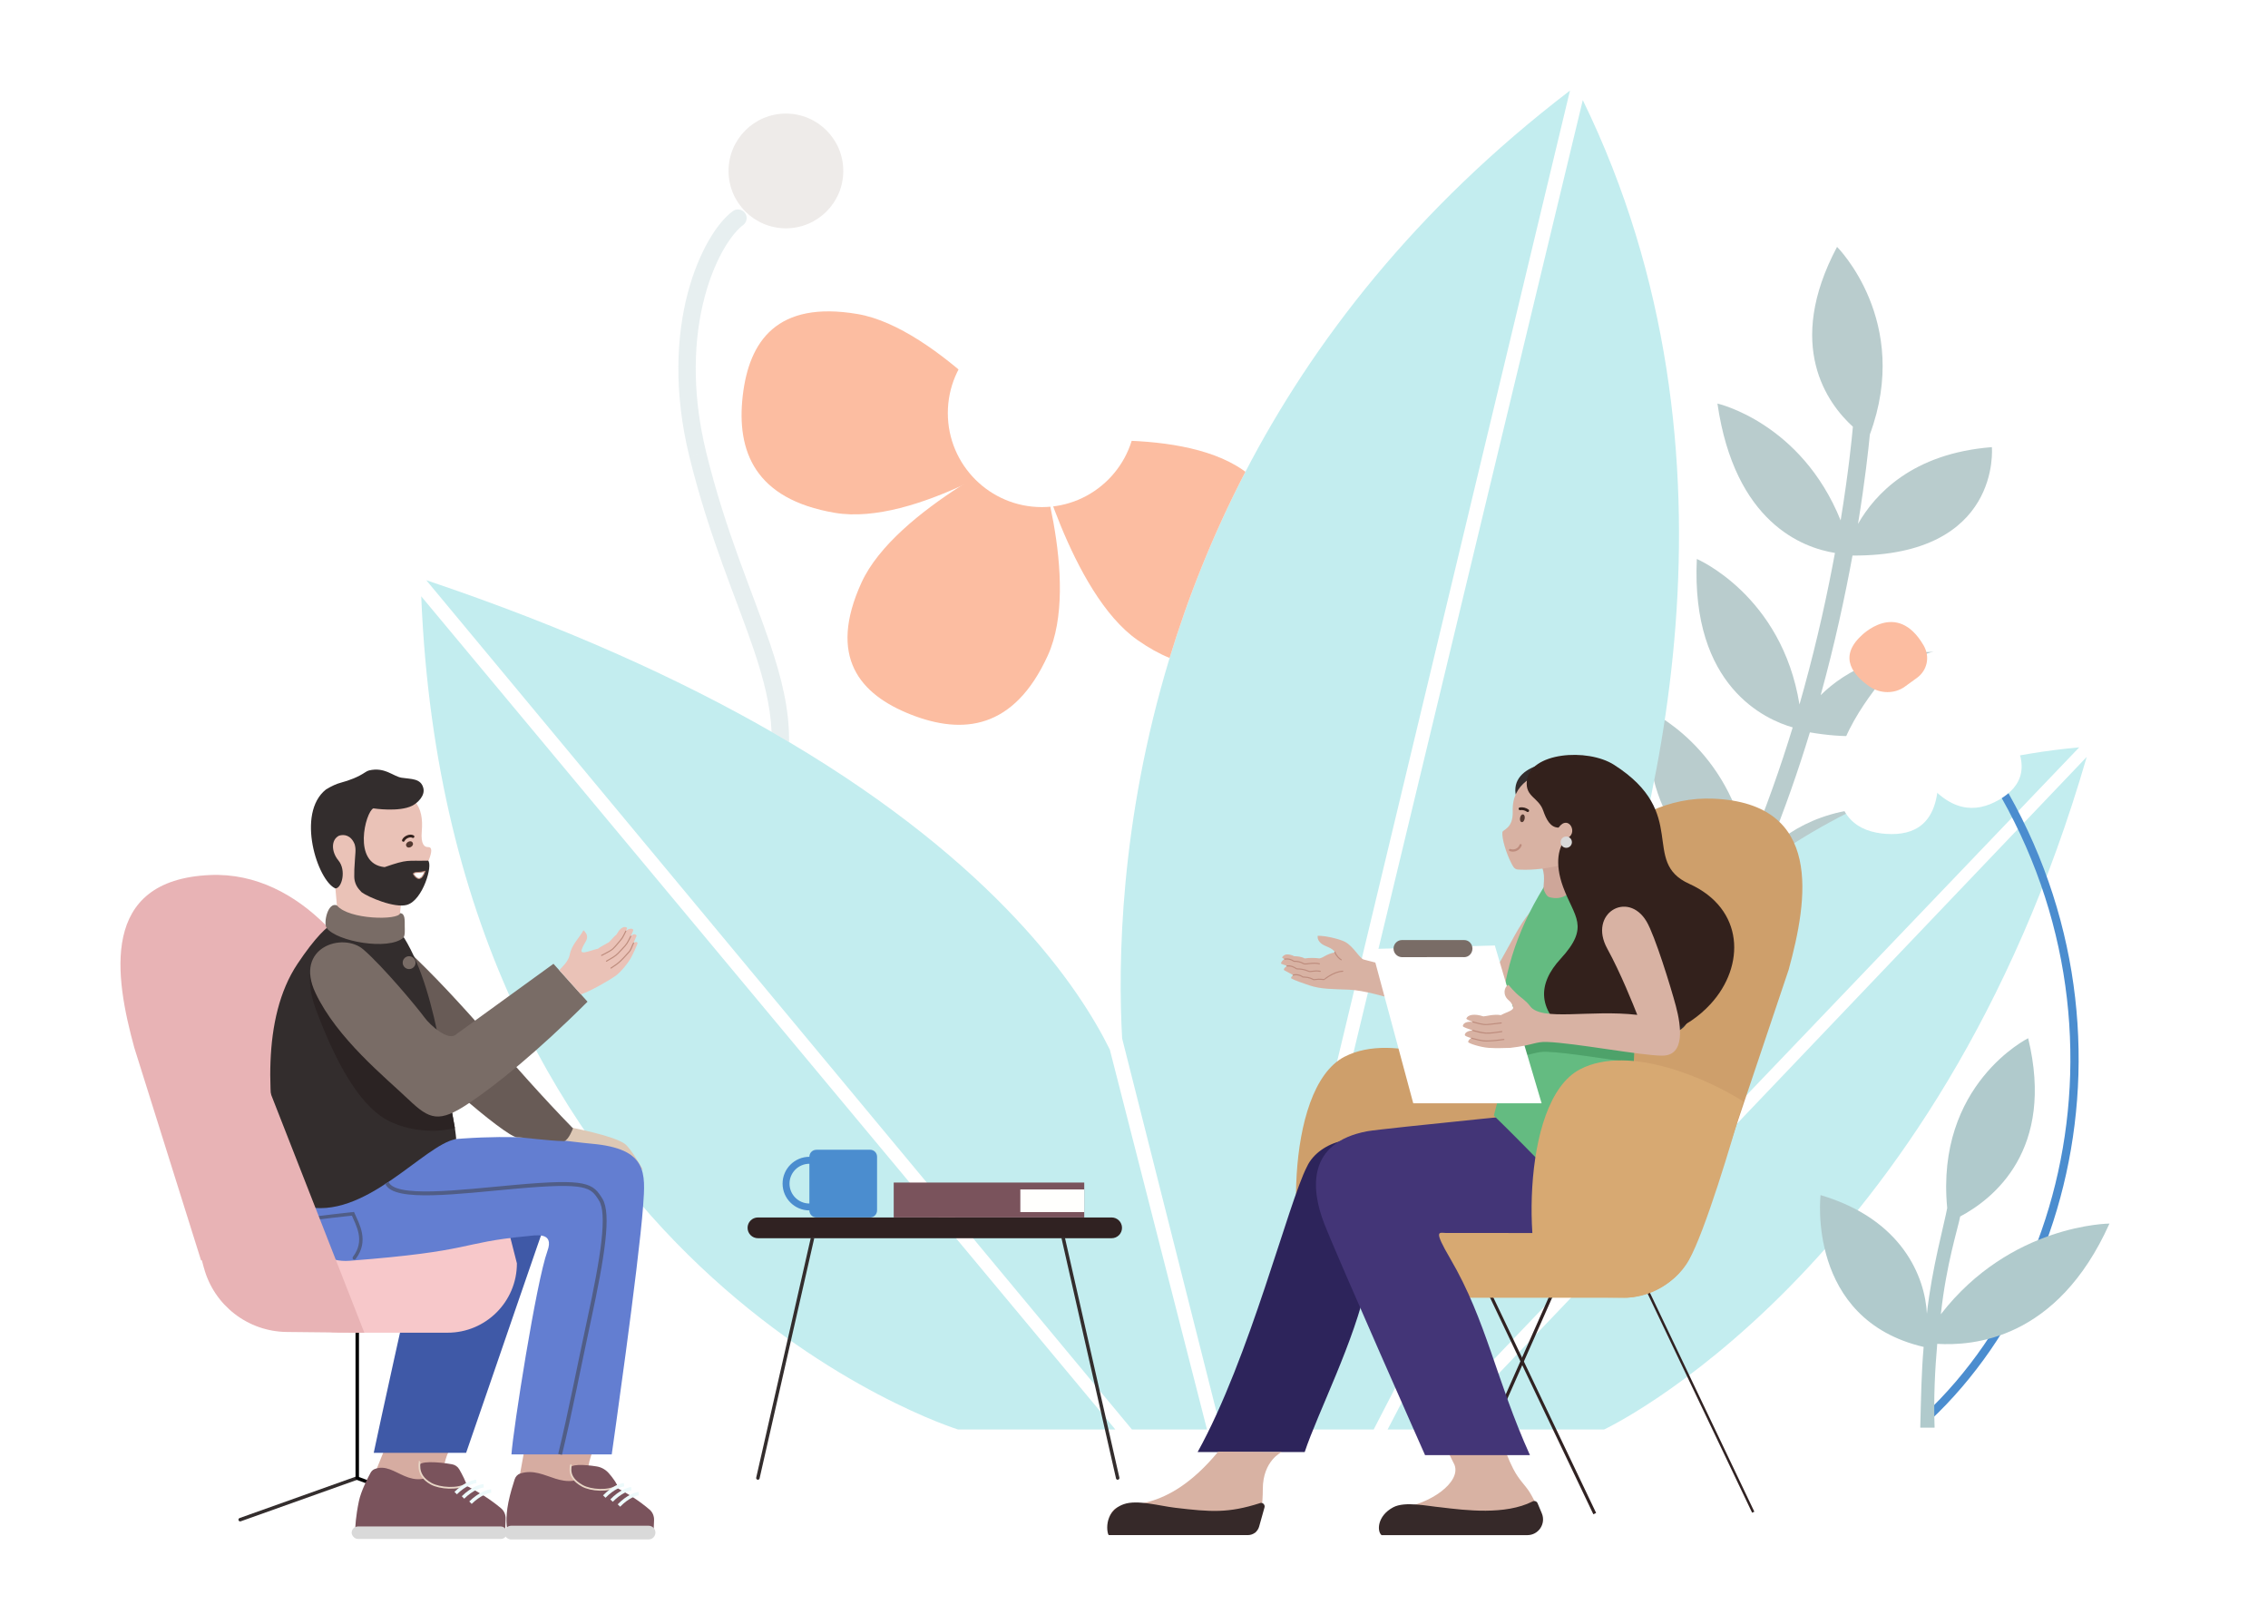 <svg xmlns="http://www.w3.org/2000/svg" xmlns:xlink="http://www.w3.org/1999/xlink" viewBox="0 0 585.53 419.29" id="_&#x428;&#x430;&#x440;_1"><defs><linearGradient gradientUnits="userSpaceOnUse" gradientTransform="translate(0 384.71) scale(1 -1)" y2="149.89" x2="52.38" y1="90.38" x1="71.88" id="_&#x413;&#x440;&#x430;&#x434;&#x456;&#x454;&#x43D;&#x442;_&#x431;&#x435;&#x437;_&#x43D;&#x430;&#x437;&#x432;&#x438;_3"><stop stop-color="#d89da0" offset="0"></stop><stop stop-opacity="0" stop-color="#d89da0" offset="1"></stop></linearGradient><linearGradient gradientUnits="userSpaceOnUse" gradientTransform="translate(0 384.71) scale(1 -1)" y2="122.23" x2="420.49" y1="187.2" x1="420.49" id="_&#x413;&#x440;&#x430;&#x434;&#x456;&#x454;&#x43D;&#x442;_&#x431;&#x435;&#x437;_&#x43D;&#x430;&#x437;&#x432;&#x438;_5"><stop stop-color="#000" offset="0"></stop><stop stop-color="#563e3e" offset="1"></stop></linearGradient><linearGradient gradientUnits="userSpaceOnUse" y2="270.99" x2="264.4" y1="270.99" x1="225.91" id="_&#x413;&#x440;&#x430;&#x434;&#x456;&#x454;&#x43D;&#x442;_&#x431;&#x435;&#x437;_&#x43D;&#x430;&#x437;&#x432;&#x438;_29"><stop stop-color="#e1d5d4" offset="0"></stop><stop stop-opacity=".6" stop-color="#d5c4be" offset="1"></stop></linearGradient></defs><path style="fill: #b9cccd; stroke-width: 0px;" d="m494.05,209.04c-19.7-2.61-31.39,4.43-37.66,10.63,4.35-10.59,7.93-20.96,10.87-30.61,36.87,6.36,39.59-20.36,39.59-20.36-19.09-2.18-30.52,4.57-36.8,10.75.01-.05.02-.09.03-.13,3.62-13.14,6.26-25.43,8.18-35.9,38.58.17,35.98-27.99,35.98-27.99-20.52,1.61-30.19,12.15-34.56,19.82,1.81-11.1,2.7-19.31,3.06-23.09,10.83-29.22-8.47-48.43-8.47-48.43-13.54,25.51-2.47,40.45,4.09,46.43-.26,2.95-1.13,11.75-3.16,24.18-10.23-25.3-31.81-30.16-31.81-30.16,4.47,30.82,22.1,37.25,30.34,38.56-1.89,10.26-4.49,22.25-8.02,35.07-.37,1.33-.75,2.69-1.14,4.06-4.55-28.21-26.5-37.57-26.5-37.57-1.56,32.99,17.78,41.49,24.75,43.48-3.09,10.12-6.91,21.04-11.58,32.17-4.57-27.11-25.63-36.52-25.63-36.52-2.04,30.95,16.16,40.95,23.96,43.75-2.04,4.52-1.06,2.48-3.24,6.81-.46.91-1.17,1.87-1.17,1.87l3.97-.07s.53-.92,1.1-2.1c1.65-3.47.62-1.23,2.45-5.31,38.09,7.94,41.39-19.32,41.39-19.32Z"></path><g><path style="fill: #c3edef; stroke-width: 0px;" d="m373.15,369.03h40.97s85.87-39.98,124.61-173.63l-165.58,173.63Zm37.41-100.18l-52.32,100.18h10.11l168.44-176.1c-67.69,6.19-106.88,48.22-126.23,75.92Zm-1.93-243.01l-82.62,343.19h28.63l54.92-106.29c17.7-46.72,43.99-144.84-.93-236.9ZM108.75,153.94c7.12,174.41,138.6,215.09,138.6,215.09h40.6L108.75,153.94Z"></path><path style="fill: #c3edef; stroke-width: 0px;" d="m311.61,369.03h-19.37L110.05,149.78c36.53,12.3,65.77,25.72,89.15,39.14,1.53.88,3.03,1.76,4.51,2.64,53.48,31.73,74.77,63.09,82.81,79.39l25.09,98.08Z"></path><path style="fill: #c3edef; stroke-width: 0px;" d="m405.32,23.38l-82.91,345.65h-7.2l-25.51-100.97c-1.07-19.21-.65-55.79,12.26-98.21,4.69-15.43,11.04-31.63,19.57-48.06,17.38-33.46,43.82-67.83,83.79-98.41Z"></path></g><g><path style="fill: none; stroke: #4b8dcf; stroke-linecap: round; stroke-linejoin: round; stroke-width: 2.13px;" d="m497.55,365.95c45.69-42.89,56.46-129.71-2.67-190.94"></path><path style="fill: #fff; stroke-width: 0px;" d="m474.19,199.47c.26-11.61,13.73-26.24,13.73-26.24,0,0,12.77,16.38,12.51,27.99-.26,11.61-6.21,14.53-13.45,14.05-7.25-.48-13.05-4.19-12.78-15.8Z"></path><path style="fill: #fff; stroke-width: 0px;" d="m495.98,199.93c-7.16-9.95-5.87-29.47-5.87-29.47,0,0,20.41,7.07,27.57,17.02,7.16,9.95,4.35,15.58-1.64,19.02-5.99,3.44-12.89,3.39-20.05-6.57Z"></path><path style="fill: #fff; stroke-width: 0px;" d="m517.95,188.77c-12.56-2.43-27.28-17.42-27.28-17.42,0,0,18.85-8.49,31.41-6.06,12.56,2.43,15.23,8.39,14.08,14.87-1.14,6.48-5.65,11.05-18.21,8.61Z"></path><path style="fill: #fcbda1; stroke-width: 0px;" d="m491.74,177.28c-2.58,1.86-6.29,1.86-9.06-.04-4.07-2.79-8.14-7.45-2.26-13.02,0,0,9.22-9.62,16.21,2.41,1.69,2.92.95,6.42-1.75,8.38l-3.14,2.27Z"></path></g><g><circle style="fill: rgba(197, 188, 180, .3); stroke-width: 0px;" r="14.81" cy="44.13" cx="202.9"></circle><path style="fill: rgba(182, 207, 209, .33); stroke-width: 0px;" d="m198.84,166.28c-4.64-13.74-11.43-28.77-16.51-49.46l-4.35,1.06c5.13,20.91,12.15,36.59,16.62,49.83,2.55,7.56,4.31,14.4,4.6,21.21,1.53.88,3.03,1.76,4.51,2.64.11-8.4-1.92-16.54-4.87-25.28Zm-9.64-111.78c-2.05,1.5-4.25,4.14-6.26,7.65-2.03,3.54-3.95,8.08-5.38,13.49-2.85,10.84-3.75,25.24.42,42.24l4.35-1.06c-3.99-16.28-3.1-29.92-.44-40.04,1.33-5.06,3.11-9.23,4.93-12.41,1.85-3.2,3.67-5.27,5.02-6.26l-2.64-3.61Zm3.13.48c-.73-.99-2.13-1.21-3.13-.48l2.64,3.61c1-.73,1.22-2.13.49-3.13Z"></path></g><path style="fill: #b0cacc; stroke-width: 0px;" d="m506.04,314.05c8.61-4.57,24.55-17.19,17.57-46.03,0,0-23.96,11.87-20.9,43.84-.7,3.9-3.98,15.64-5.24,27.27-.48-9.4-6.31-24.37-27.46-30.61,0,0-3.73,32.1,26.62,39.19-.58,6.55-.67,13-.87,20.6,0,.22,0,.25.03.25,1.66,0,1.92,0,3.66,0,0-.04,0-.25,0-.25-.26-7.43.1-14.72.69-21.39,9.05.53,30.94-.89,44.46-31.05,0,0-25.52.13-43.53,23.41,1.41-13.03,4.42-22.19,4.99-25.23Z"></path><g><path style="fill: #ddc8b5; stroke-width: 0px;" d="m161.33,295.3c-3.04-2.2-14.39-4.32-14.39-4.32l-2.83,3.74,14.33,3.11,7.58,4.22s-3.04-5.54-4.7-6.74Z"></path><path style="fill: #e8b3b5; stroke-width: 0px;" d="m99.18,263.56l27.35,61.79H51.9l-17.22-54.86c-5.02-18.3-9.12-43.35,19.56-44.6,23.72-1.03,40.48,22.54,44.94,37.67Z"></path><path d="m41.33,250.27s3.13-24.81,36.11-3.74c32.98,21.07,6.53,90.29,6.53,90.29l-39.51-38.08-3.13-48.47Z" style="fill: url(#____3); stroke-width: 0px;"></path><path style="fill: #332d2d; stroke-width: 0px;" d="m61.85,391.89c-.23.08-.35.34-.27.57.08.23.34.35.57.27l-.3-.84Zm.3.84l30.13-10.74-.3-.84-30.13,10.74.3.84Z"></path><path style="fill: none; stroke: #000; stroke-width: .89px;" d="m92.13,381.57l6.61,2.43"></path><path style="fill: none; stroke: #000; stroke-width: .89px;" d="m92.23,344.04v37.8"></path><path style="fill: #d6aca1; stroke-width: 0px;" d="m134.1,381.39c0-.14,1.66-9.11,1.66-9.11,0,0,20.13-3.88,18.24.1-4.92,10.35.08,10.62.08,10.62,0,0-19.91,15.29-19.98-1.61Z"></path><path style="fill: #d6aca1; stroke-width: 0px;" d="m96.62,380.84c-.06-.02,3.73-9.31,3.73-9.31,0,0,20.69-4.59,17.69-.5-5.22,7.15-2.92,10.93-2.92,10.93,0,0-7.79,2.33-18.5-1.12Z"></path><path style="fill: #3f59a7; stroke-width: 0px;" d="m96.49,375.04c1.33-6.44,8.9-40.9,12.23-55.18,11.21-4.73,28.16-8.36,33.47-8.02-2.39,6.38-15.4,44.62-21.85,63.21h-23.85Z"></path><path style="fill: #f7c8ca; stroke-width: 0px;" d="m68.57,324.7l63.14-5.39,1.74,6.83c0,9.88-8.01,17.9-17.9,17.9h-27.63c-10.68,0-19.34-8.66-19.34-19.34Z"></path><path style="fill: #637ed1; stroke-width: 0px;" d="m135.84,319.14c-17.59,1.69-13.14,3.83-45.57,6.33-11.06.85-15.56-11.62-13.87-25.12h1.69c47.05-10.37,63.33-6.1,74.62-5.1,14.54,1.28,13.95,7.52,13.32,16.08-1.12,15.32-8.1,64.13-8.1,64.13h-25.89c.43-6.39,6.42-44.63,9.28-52.48,1.89-5.18-3.19-4.05-5.49-3.83Z"></path><path style="fill: #685b56; stroke-width: 0px;" d="m104.55,267.6c2.61,5.9,26.12,25.98,28.89,25.98,1.46,0,8.01.92,12.25,1.01,1.18-.41,2.24-3.3,2.24-3.3-16.21-16.59-28.14-32.4-43.39-46.56-1.2,7.69-1.16,20.23,0,22.87Z"></path><path style="fill: #332d2d; stroke-width: 0px;" d="m117.78,294.04c-8.36,1.41-23.66,21.34-39.43,17.31l-3.44-10.73c-.98.28-1.86.56-2.63.84-3.19-16.9-4.83-38.62,4.51-52.62,9.34-14.01,12.14-10.94,12.14-10.94,2.81.63,9.37,4.87,14.41,3.84.39-.08.81.06,1.02.4,4.62,7.55,7.27,17.66,9.31,28.07,1.4,7.11,2.51,14.35,3.77,21.01.14.71.34,2.82.34,2.82Z"></path><path style="fill: #2b2323; stroke-width: 0px;" d="m117.44,291.21c-6.51,1.63-13.66.18-17.85-2.26-7.17-4.17-13.06-15.13-17.96-28.14-4.59-12.2,1.47-19.4,6.75-14.82,5.27,4.58,17.72,18.4,19.34,20.63,1.14,1.58,3.14,3.4,5.95,3.59,1.4,7.11,2.51,14.35,3.77,21.01Z"></path><path style="fill: #796c66; stroke-width: 0px;" d="m105.38,283.76c-5.8-5.55-18.36-15.64-23.93-27.43-5.57-11.79,7.1-15.79,12.37-11.21,5.27,4.58,14.06,15.19,15.68,17.43,1.62,2.24,6.37,6.37,8.29,4.45l25.1-18.19,8.79,9.78c-13,13-23.66,21.53-30.51,26.13-7.85,5.28-10.24,4.34-15.79-.97Z"></path><path style="fill: #505d86; stroke-width: 0px;" d="m91.12,313.34l.41-.17-.13-.31-.33.04.05.45Zm0,11.13c-.15.2-.11.48.08.63.2.15.48.11.63-.08l-.71-.54Zm-14.18-8.91c2.4-.39,5.95-.84,8.91-1.18,1.48-.17,2.81-.32,3.77-.42.48-.05.87-.09,1.13-.12.13-.01.24-.02.31-.03.04,0,.06,0,.08,0,0,0,.02,0,.02,0,0,0,0,0,0,0h0l-.05-.44-.05-.45h0s0,0,0,0c0,0-.01,0-.02,0-.02,0-.04,0-.08,0-.07,0-.17.02-.31.03-.27.03-.66.07-1.14.12-.96.11-2.29.25-3.77.43-2.96.35-6.54.79-8.96,1.19l.15.88Zm13.77-2.05c1.2,2.86,3.64,6.71.4,10.96l.71.54c3.61-4.74.83-9.19-.29-11.85l-.82.35Z"></path><path style="fill: none; stroke: #505d86; stroke-miterlimit: 10;" d="m144.59,375.45c2.6-10.59,4.96-22.98,7.41-34.3,3.66-16.89,5.36-27.83,3.07-31.49s-3.4-4.96-22.05-3.28c-14.67,1.32-31.26,3.49-33.12-1.03"></path><path style="fill: #eac2b7; stroke-width: 0px;" d="m147.09,246.46c-.32,1.74-1.98,3.17-2.71,4l5.59,6.25c2.33-.8,7.07-3.43,9.2-4.97.44-.34,1.13-1.02,1.87-1.88.63-.74,1.28-1.61,1.82-2.53.4-.69,1.55-3.18,1.77-3.87-.26-.44-.72-.33-1.1.04.18-.45.61-1.41.84-1.97-.5-.78-1.25-.1-1.59.23.24-.49.61-1.21.72-1.7-.24-.6-1.51-.23-1.93.31,0,0,.19-.37.34-.77-.16-.32-.85-.52-1.64.16-.5.43-.66.8-1.12,1.5-.76.58-1.47,1.58-1.92,1.96-1.06.64-2.17,1.15-2.87,1.7-.9.17-2.29.73-3.31.9-1.01.17-1-.28-.91-.58.62-1.94,1.79-2.55,1.34-3.95-.07-.23-.77-1.29-.88-1.08-1.08,1.97-3.05,3.71-3.51,6.25Z"></path><path style="fill: #e8b3b5; stroke-width: 0px;" d="m52.64,327.3l-7.32-27.11-9.08-42.74,14.67-23.61,43.16,110.22-20.06-.21c-10.02-.11-18.75-6.87-21.36-16.54Z"></path><path style="fill: #7a535c; stroke-width: 0px;" d="m130.39,395.73l.15-3.59c.05-1.06-.37-2.09-1.19-2.78-2.45-2.05-6.3-4.78-12.7-7.6-.81-1.04-1.32-1.74-2.16-2.88-8.54,7.55-12.22-1.87-17.81.38-.45.18-.79.54-1.02.96-.75,1.38-2.46,4.71-3.01,7.34-.82,3.97-.94,6.52-.94,7.71,0,.45.37.8.83.81l36.94.51c.48,0,.89-.37.91-.86Z"></path><path style="fill: #7a535c; stroke-width: 0px;" d="m111.29,383.12c-2.05-.35-2.89-3.16-3.06-4.52-.45-1.59,4.95-1.22,8.44-.6.8.14,1.49.6,1.9,1.31.75,1.29,1.81,3.36,2.07,4.53-3.24,1.4-7.94-.3-9.35-.71Z"></path><path style="fill: none; stroke: #e8d6c6; stroke-width: .45px;" d="m108.15,377.45c.64-.53-1.27,3.17,3.18,5.59,2.19,1.19,6.97,1.58,9.23,0"></path><path style="fill: none; stroke: #edfafb; stroke-width: .89px;" d="m122.98,382.43c-.79.04-2.97.69-5.34,3.01"></path><path style="fill: none; stroke: #edfafb; stroke-width: .89px;" d="m124.87,383.56c-.79.04-2.97.69-5.34,3.01"></path><path style="fill: none; stroke: #edfafb; stroke-width: .89px;" d="m126.8,384.91c-.79.04-2.97.69-5.34,3.01"></path><rect style="fill: #d9d9d9; stroke-width: 0px;" ry="1.61" rx="1.61" height="3.22" width="40.12" y="394.06" x="90.79"></rect><path style="fill: #7a535c; stroke-width: 0px;" d="m168.72,395.86l.14-3.42c.04-1.04-.37-2.06-1.16-2.73-2.33-2-5.99-4.63-12.05-7.38-.77-1.01-1.26-1.69-2.06-2.79-8.22,6.85-12.52-1.32-19.3.86-.68.22-1.18.79-1.41,1.47-.44,1.35-1.19,3.77-1.63,5.98-.82,4.11-.42,6.66-.15,7.71.09.34.4.56.76.57l35.95.6c.49,0,.89-.37.91-.86Z"></path><path style="fill: #7a535c; stroke-width: 0px;" d="m150.18,383.67c-1.99-.34-2.8-3.06-2.96-4.38-.4-1.44,3.67-1.24,6.87-.72,1.2.2,2.3.84,3.1,1.76.95,1.1,2.13,2.61,2.43,3.89-3.14,1.36-8.07-.14-9.43-.54Z"></path><path style="fill: #d9d9d9; stroke-width: 0px;" d="m131.98,393.87h35.46c.98,0,1.77.79,1.77,1.77h0c0,.98-.79,1.77-1.77,1.77h-35.46c-.98,0-1.77-.79-1.77-1.77h0c0-.98.79-1.77,1.77-1.77Z"></path><path style="fill: none; stroke: #e8d6c6; stroke-width: .45px;" d="m147.29,378.07c.35.43-1.23,3.13,3.08,5.51,2.12,1.17,6.76,1.55,8.95,0"></path><path style="fill: none; stroke: #edfafb; stroke-width: .89px;" d="m161.11,383.29c-.76.06-2.86.75-5.1,3.05"></path><path style="fill: none; stroke: #edfafb; stroke-width: .89px;" d="m162.98,384.33c-.76.06-2.86.75-5.1,3.05"></path><path style="fill: none; stroke: #edfafb; stroke-width: .89px;" d="m164.89,385.59c-.77.06-2.86.75-5.1,3.06"></path><circle style="fill: #796c66; stroke-width: 0px;" r="1.66" cy="248.51" cx="105.62"></circle><path style="fill: none; stroke: #bd8c7d; stroke-linecap: round; stroke-linejoin: round; stroke-width: .28px;" d="m163.57,243.44c-.46.87-.62,1.76-1.29,2.43-.62.62-.91,1.08-2.01,2.14-.74.71-1.26,1.09-2.53,1.9"></path><path style="fill: none; stroke: #bd8c7d; stroke-linecap: round; stroke-linejoin: round; stroke-width: .28px;" d="m162.84,241.7c-.43.77-.75,1.67-1.46,2.46-.61.69-1.24,1.37-1.88,2.01-.68.68-1.53,1.16-2.93,1.96"></path><path style="fill: none; stroke: #bd8c7d; stroke-linecap: round; stroke-linejoin: round; stroke-width: .28px;" d="m161.57,240.37c-.37.66-.68,1.57-1.33,2.3-.53.61-1.18,1.46-1.97,2.24-.39.39-1.22.85-2.95,1.73"></path><g><g><path style="fill: #eac2b7; stroke-width: 0px;" d="m103.57,240.36c-1.09-6.41,1.11-10.09.89-12.68l.06-.49c-12.69-26.4-20.95-12.36-19.32-8.9,1.08,5.51,1.78,15.89,2.06,18.71l16.31,3.36Z"></path><path style="fill: #eac2b7; stroke-width: 0px;" d="m107.04,206.86s-10.47-2.99-13.34.7.57,18.46.57,18.46c.46,3.27,7.96,7.92,11.04,6.98,5.21-9.86,7.4-14.41,5.14-14.33-.77.03-1.87-.59-1.56-4.07.27-3.13-.13-5.85-1.84-7.74Z"></path><path style="fill: #332d2d; stroke-width: 0px;" d="m105.12,233.58c-3.26.96-10.15-2.04-11.76-3.25l-.58-.64c-.84-.93-1.31-2.14-1.32-3.39,0-.75,0-1.49.02-1.87.23-4.66.5-4.89.09-6.46-.96-2.42-2.77-2.64-4.04-2.24-2.15,1.08-1.97,4.23-.16,6.4,2.1,2.51.89,7.2-.78,7.22-4.6-1.98-10.24-19.36-2.43-25.55,1.52-.93,2.76-1.46,3.84-1.75,2.22-.6,4.39-1.41,6.3-2.69.33-.22.66-.39.98-.47,4.03-.97,6.22,1.53,8.39,1.88,2.47.39,5,.12,5.63,2.69.49,1.99-1.54,3.87-2.9,4.55-3.36,1.68-9.87.7-10.01.67-2.01.89-5.53,14.37,2.91,15.17,6.12-2.12,5.64-1.54,11.22-1.67,1.29,1.14-1.36,10.2-5.4,11.39Z"></path><path style="fill: none; stroke: #33211c; stroke-linecap: round; stroke-miterlimit: 10; stroke-width: .71px;" d="m106.62,215.97c-.81-.46-2.16.2-2.48.97"></path><ellipse style="fill: #523830; stroke-width: 0px;" transform="translate(-95.21 82.63) rotate(-30.16)" ry=".75" rx=".93" cy="217.99" cx="105.73"></ellipse></g><path style="fill: #fff; stroke: #bd8c7d; stroke-linecap: round; stroke-linejoin: round; stroke-width: .24px;" d="m106.89,225.89c1.76,2.4,2.72-.69,2.83-.98-1.4.52-3.53.03-2.83.98Z"></path></g><path style="fill: #796c66; stroke-width: 0px;" d="m84.33,239.55c-.88-1.16.26-6.76,2.64-5.83,3.04,3.74,16.01,3.89,16.32,2.02,1.33.03,1.2,1.83,1.2,3.4,0,.75.16,2.51-.42,2.99-3.87,3.25-17.06.96-19.75-2.58Z"></path></g><g><path style="fill: #ce9f6b; stroke-width: 0px;" d="m398.31,242.76l-27.63,76.21h68.03l23.06-68.61c4.98-18.13,9.03-42.95-19.37-44.18-23.5-1.02-39.67,21.6-44.09,36.58Z"></path><rect style="fill: #302222; stroke-width: 0px;" transform="translate(-89.99 568.92) rotate(-66.12)" height=".84" width="72.72" y="353.16" x="355.67"></rect><rect style="fill: #302222; stroke-width: 0px;" transform="translate(-115.51 205.38) rotate(-25.5)" height="72.72" width=".79" y="321.56" x="395.67"></rect><rect style="fill: #302222; stroke-width: 0px;" transform="translate(-111.37 222.96) rotate(-25.5)" height="72.72" width=".63" y="321.2" x="436.67"></rect><path style="fill: #d7a972; stroke-width: 0px;" d="m438.34,315.86h-76.13v1.26c0,9.89,8.01,17.9,17.9,17.9h39.07c10.58,0,19.16-8.58,19.16-19.16Z"></path><path style="fill: #d8b2a3; stroke-width: 0px;" d="m397.24,389.74c1.28,2.82-.72,6.03-3.82,6.1-12.4.3-32.31.53-34.45-.18-1.15-.39-1.48-1.34-1.4-2.43.16-2.06,1.83-3.69,3.88-3.94,7.76-.95,15.83-6.65,14.05-11.16l-3.41-6.84,15.23-2.08c-.5-.65.81,5.04,3.35,9.97,1.49,2.9,3.06,4.16,4.24,6.04.72,1.14,1.55,2.83,2.32,4.52Z"></path><path style="fill: #f2945f; stroke-width: 0px;" d="m422.7,236.92c-4.15-.52-8.86,11.67-10.7,17.83l-9.08-7.78,4.54-18.8,15.24,8.75Z"></path><circle style="fill: #b09187; stroke-width: 0px;" r="3.86" cy="212.61" cx="404.66"></circle><path style="fill: #332d2d; stroke-width: 0px;" d="m420.73,213.44l-6.58,16.5c-.86,8.9-1.24,28.18,4.12,34.17,5.36,5.98,12.38,3.78,15.21,1.93,6.81-3.82.6-17.23-3.35-23.46-4.64-9.39-8.21-23.34-9.41-29.14Z"></path><g><path style="fill: #d8b2a3; stroke-width: 0px;" d="m396.28,263.58c-4.02,4.58-11.18,2.74-19.64,0-5.17-1.68-21.06-7.78-28.28-8.09-4.37-.19-7.29-.08-10.4-1.14-1.17-.4-3.71-1.24-4.61-1.79-.12-.34.32-.69.52-.82-.76-.47-1.79-.94-2.37-1.3-.21-.38.49-.92.77-1.07-.76-.35-1.35-.43-1.57-.65.06-.31.39-.9.96-1.11-.19-.07-.65-.32-.65-.43.17-.47.72-.73,1.06-.78.47-.07,1.46.09,2.03.45.75,0,1.88.1,2.73.57,1.48-.21,2.89-.13,3.78,0,1.12-.17,1.57-1.04,4.02-1.58-.51-1.12-2.53-1.51-3.38-2.16-1-.75-1.16-1.56-1.04-2.11,2.51,0,6.02,1.01,7.09,1.6,2.17,1.19,3.71,4.27,4.78,4.54,6.95,1.69,27.65,8,27.65,8,5.32.43,10.13-14.22,15.12-20.01,4.52-5.24,6.85,21.72,1.43,27.9Z"></path><path style="fill: none; stroke: #bd8c7d; stroke-linecap: round; stroke-linejoin: round; stroke-width: .28px;" d="m333.87,251.73c.59-.24,1.73-.09,2.49.48.88.09,1.43-.02,2.78.69,1.02-.1,1.41-.17,2.69-.02.04,0,2.41-2.05,4.83-2.16"></path><path style="fill: none; stroke: #bd8c7d; stroke-linecap: round; stroke-linejoin: round; stroke-width: .28px;" d="m332.27,249.36c1.04-.08,1.6.18,2.5.75.93,0,2.07.17,2.91.56s1.31-.24,3.17.07"></path><path style="fill: none; stroke: #bd8c7d; stroke-linecap: round; stroke-linejoin: round; stroke-width: .28px;" d="m331.66,247.59c.99-.12,1.58.04,2.41.57.81,0,1.56.07,2.56.64.51.23,2.34-.41,3.99,0"></path><path style="fill: none; stroke: #bd8c7d; stroke-linecap: round; stroke-linejoin: round; stroke-width: .28px;" d="m344.63,245.81c.37.98,1.21,1.75,1.63,1.96"></path></g><path style="fill: #64bb81; stroke-width: 0px;" d="m422.08,262.95c0,.5-.01,1.01-.02,1.53-.04,3.18-.16,6.47-.26,9.88-.07,2.46-.13,4.99-.13,7.57-8.15,1.68-22.18,1.1-33.83-5.83-.11-1-.2-2-.26-2.99-.21-2.87-.28-5.7-.17-8.51.41-11.99,3.73-23.56,11.18-35.64,4.75,1.89,3.86.81,10.32,0,3.23,2.69,5.68,5.51,7.55,8.46,4.78,7.59,5.66,16.07,5.62,25.53Z"></path><path style="fill: #cea699; stroke-width: 0px;" d="m407.11,229.23l-.61-4.61c2.34-8.66-9.12-5.54-8.77-1.52,1.45,2.55.66,5.13.79,6.31.07.66.79,2,1.42,2.18,3.71,1.04,5.2-1.3,7.17-2.36Z"></path><path style="fill: #ce9f6b; stroke-width: 0px;" d="m347.14,272.79c12.85-6.64,33.4,2.77,42.08,8.3-2.94,10.57-7.4,16.79-11.54,24.18-4.14,7.39-14.81,26.32-18.41,26.48l-20.27-.24c-6.09-5.54-7.91-50.42,8.14-58.73Z"></path><path style="fill: #2d245b; stroke-width: 0px;" d="m336.83,374.86c3.37-10.17,12.92-28.64,16.12-43.97-.76-14.53,4.86-27.8,2.16-33.25-3.05-6.18-14.57-3.19-17.67,3.49-4.85,9.34-14.75,49.4-28.25,73.72h27.63Z"></path><path style="fill: #433577; stroke-width: 0px;" d="m373.15,318.29l42.89.03c9.82,0,12.4-8.98,11.68-19.32-.72-10.34-19.13-12.77-19.13-12.77,0,0-51.83,5.1-55.63,5.81-15.52,2.92-14.57,14.88-11.09,23.81,3.48,8.93,26.04,59.8,26.04,59.8h27.08c-8.74-19.33-11.19-34.7-20.57-50.72-4.46-7.61-2.84-6.65-1.26-6.65Z"></path><path style="fill: #64bb81; stroke-width: 0px;" d="m389.46,275.87c-2.32,5.27-2.18,6.18-3.79,12.12,8.15,7.91,24.38,24.63,30.1,31.42l5.72-34.31-1.49-3.52c-2.11,1.76-12.31.35-14.77,0-1.97-.28-10.6-3.83-15.76-5.7Z"></path><path style="fill: #4ea26a; stroke-width: 0px;" d="m422.06,264.48c-.04,3.18-.16,6.47-.26,9.88-7.34-.97-17.2-2.64-22.43-2.83-2.99-.11-3.63.86-9.47,1.52-.63.01-1.43.05-2.32.06-.21-2.87-.28-5.7-.17-8.51.02,0,.05.01.07.01,1.13-.64,2.32-.86,3.02-1.54.47-.46-.16-1.59-1.04-2.34-1.6-1.35-1.12-3.44-.02-3.95.65.82,1.21,1.39,1.97,2.15,1.06,1.05,2.54,1.87,3.62,3.35,2.86,3.92,15.04.96,27.03,2.2Z"></path><path style="fill: #d7a972; stroke-width: 0px;" d="m407.95,276.02c12.84-6.64,33.4,2.77,42.08,8.3-2.94,10.57-9.84,33.55-13.98,40.94-4.14,7.39-12.37,9.56-15.96,9.73l-20.27-.24c-6.09-5.54-7.91-50.43,8.14-58.73Z"></path><polygon style="fill: #fff; stroke-width: 0px;" points="354.13 244.98 385.92 244.08 398 284.82 364.86 284.82 354.13 244.98"></polygon><path style="fill: #796c66; stroke-width: 0px;" d="m380.14,244.88c0,1.22-.95,2.21-2.11,2.21-.12,0-.24,0-.35-.01h0s-15.82.01-15.82.01h0c-1.16-.06-2.09-1.03-2.09-2.21s.93-2.15,2.09-2.2h16.17c1.16,0,2.11.98,2.11,2.2Z"></path><path style="fill: #796c66; stroke-width: 0px;" d="m362.33,242.68h-.47s.08-.01.12-.01c.12,0,.24,0,.35.01Z"></path><path style="fill: #332d2d; stroke-width: 0px;" d="m395.47,211.03c.78,2.26,1.85,4.39,3.97,4.39,1.84-2.56,3.71-.68,3.51,1.05h23.01c-.85-5.24-2.77-11.24-12.2-17.27-6.89-4.4-21.77-3.23-22.52,4.17-.42,4.14,3.05,4.2,4.23,7.66Z"></path><path style="fill: #d8b2a3; stroke-width: 0px;" d="m287.82,389.51c2.4-2.04,13.01,1.82,26.69-14.77l16.4.1s-4.89,2.22-4.89,9.58-1.89,11.24-1.89,11.24c-10.84.36-33.26.63-36.01-.23-2.63-1.9-1.87-4.57-.3-5.91Z"></path><path style="fill: #362929; stroke-width: 0px;" d="m325.31,388.03c-8.2,2.63-12.67,2.3-21.94,1.2-4.13-.49-9.73-2.14-13.21-.93-5.58,1.94-4.29,7.99-3.89,7.99s7.59.02,18.15,0c7.43,0,14.33,0,17.76,0,1.35,0,2.53-.9,2.89-2.2l1.39-4.96c.19-.7-.47-1.33-1.16-1.11Z"></path><path style="fill: #362929; stroke-width: 0px;" d="m395.65,387.61c-7.02,3.56-17.31,2.28-23.6,1.52-3.56-.32-9.34-1.65-12.4,0-4.12,2.22-4.19,6.19-2.97,7.17h37.63c2.9,0,4.86-2.95,3.74-5.63l-1.1-2.62c-.21-.5-.81-.7-1.29-.45Z"></path><path style="fill: #d8b2a3; stroke-width: 0px;" d="m402.35,198.49c-6.23.91-12.05,3.92-11.81,10.89.16,4.59-2.61,4.73-2.67,5.47-.16,1.74,1.05,5.52,2.27,7.9.44.84.77,1.66,1.72,1.72,2.63.17,6.11.04,10.91-1.07,6.77-.22,12.18-5.71,12.18-12.45s-5.64-12.46-12.6-12.46Z"></path><path style="fill: #33211c; stroke-width: 0px;" d="m398.41,209.27c-1.18-3.45-4.65-3.51-4.23-7.66.76-7.4,15.64-8.57,22.52-4.17,19.65,12.54,6.69,24.97,19.41,30.72,14.27,6.45,14.5,21.22,5.53,31.01-12.38,13.52-32.88,9.69-35.18,8.84-10.17-6.95-9.4-14.15-3.56-20.49,7.72-8.39,3.51-10.75.64-18.57-2.3-6.26-1.1-10.57.81-12.48,3.35-1.07.65-6.48-1.97-2.82-2.12,0-3.19-2.13-3.97-4.39Z"></path><circle style="fill: #d9d9d9; stroke-width: 0px;" r="1.46" cy="217.41" cx="404.36"></circle><path d="m433.47,256.82c15.59-18.24-13.68-23.97-11.39-36.32,2.93-15.78-7.73-23.89-16.28-23.57,2.57,2.38,8.79,8.41,3.73,22.27-6.61,16.5,13.18,21.52-6.61,43.35,0,0,24.92,5.02,30.55-5.73Z" style="fill: url(#____5); stroke-width: 0px;"></path><path style="fill: #d8b2a3; stroke-width: 0px;" d="m429.22,272.52c-5.58,0-22.4-3.26-29.85-3.54-2.99-.11-3.63.86-9.47,1.53-1.34.02-3.46.14-5.52,0-2.18-.15-5.35-1.17-5.35-1.54,0-.29.46-.95.89-.95-1.16-.37-1.75-.58-1.75-.86,0-.64,1.03-1.14,2.05-1.14-1.13-.47-2.55-.81-2.55-1.14,0-.67.93-1.33,2.69-1.05-.92-.28-1.85-.72-1.79-.89.38-1.01,2.1-1.32,4.39-.56.68,0,2.62-.64,4.52-.32,1.13-.65,2.32-.86,3.02-1.54.48-.46-.15-1.59-1.04-2.34-1.6-1.35-1.12-3.44-.02-3.95.65.82,1.21,1.39,1.97,2.15,1.05,1.05,2.53,1.87,3.61,3.35,2.91,3.99,15.48.85,27.68,2.26-.97-2.44-4.23-10.69-7.76-17.12-4.96-9.04,5.29-15.13,10.14-7.01,2.16,3.61,6.32,17.1,7.58,21.84,1.42,5.31,2.38,12.81-3.46,12.81Z"></path><path style="fill: #bd8c7d; stroke-width: 0px;" d="m380.19,263.94c.93.25,1.87.53,2.82.65.64.08,1.3,0,1.93-.06.88-.09,1.76-.21,2.64-.31.18-.02.18-.31,0-.28-.86.1-1.72.22-2.58.31-.64.07-1.31.15-1.95.07-.94-.12-1.87-.4-2.79-.65-.18-.05-.25.23-.08.27h0Z"></path><path style="fill: #bd8c7d; stroke-width: 0px;" d="m380.19,266.15c1.07.31,2.23.62,3.35.69,1.39.09,2.82-.23,4.19-.39.18-.02.18-.3,0-.28-1.35.16-2.75.45-4.11.39-.5-.02-1.01-.14-1.5-.24-.62-.13-1.24-.26-1.85-.44-.18-.05-.25.22-.08.27h0Z"></path><path style="fill: #bd8c7d; stroke-width: 0px;" d="m379.89,268.15c1.23.31,2.55.73,3.84.72,1.52-.01,3.06-.17,4.56-.39.18-.03.1-.3-.08-.27-1.48.21-2.99.37-4.49.38-1.25,0-2.55-.4-3.76-.71-.18-.04-.25.23-.08.27h0Z"></path><path style="fill: none; stroke: #33211c; stroke-linecap: round; stroke-miterlimit: 10; stroke-width: .71px;" d="m394.41,209.27c-.57-.41-1.3-.59-1.99-.48"></path><ellipse style="fill: #523830; stroke-width: 0px;" transform="translate(116.36 561.34) rotate(-79.94)" ry=".6" rx="1.01" cy="211.26" cx="393.05"></ellipse><path style="fill: none; stroke: #bd8c7d; stroke-linecap: round; stroke-linejoin: round; stroke-width: .57px;" d="m392.57,218.18c-.4,1.1-1.62,1.66-2.71,1.26"></path></g><g><path d="m239.88,173.07c-4.68,14.41-34.27,85.08,22.63,195.53" style="fill: none; stroke: url(#____29); stroke-miterlimit: 10; stroke-width: 4.25px;"></path><path style="fill: #fcbda1; stroke-width: 0px;" d="m215.55,132.39c20.78,3.53,51.47-17.42,51.47-17.42,0,0-24.83-30.37-45.62-33.9-20.78-3.53-28.02,6.95-29.65,21.12-1.62,14.17,3.01,26.67,23.79,30.2Z"></path><path style="fill: #fcbda1; stroke-width: 0px;" d="m270.5,169.24c8.75-19.18-3.61-54.22-3.61-54.22,0,0-35.73,16.2-44.48,35.38-8.75,19.18-.48,28.87,12.79,34.08,13.28,5.2,26.55,3.94,35.3-15.24Z"></path><path style="fill: #fcbda1; stroke-width: 0px;" d="m321.53,121.79c-8.53,16.43-14.88,32.63-19.57,48.06-2.59-1.04-5.35-2.56-8.29-4.62-17.28-12.07-26.75-50.14-26.75-50.14,0,0,36.7-5.82,53.98,6.25.21.15.42.3.63.45Z"></path><circle style="fill: #fff; stroke-width: 0px;" r="24.27" cy="106.64" cx="268.97"></circle></g><g><path style="fill: #4b8dcf; fill-rule: evenodd; stroke-width: 0px;" d="m210.75,296.82c-.99,0-1.79.8-1.79,1.79v.02c-3.82,0-6.92,3.1-6.92,6.92s3.1,6.92,6.92,6.92v.02c0,.99.8,1.79,1.79,1.79h13.89c.99,0,1.79-.8,1.79-1.79v-13.89c0-.99-.8-1.79-1.79-1.79h-13.89Zm-1.79,3.6v10.27c-2.83,0-5.13-2.3-5.13-5.13s2.3-5.13,5.13-5.13Z"></path><path style="fill: #302222; stroke-width: 0px;" d="m195.68,314.29h91.31c1.48,0,2.68,1.2,2.68,2.68h0c0,1.48-1.2,2.68-2.68,2.68h-91.31c-1.48,0-2.68-1.2-2.68-2.68h0c0-1.48,1.2-2.68,2.68-2.68Z"></path><path style="fill: #332d2d; stroke-width: 0px;" d="m195.23,381.45c-.06.24.1.48.34.54s.48-.1.54-.34l-.87-.2Zm.87.2l14.12-62.03-.87-.2-14.12,62.03.87.2Z"></path><path style="fill: #332d2d; stroke-width: 0px;" d="m288.99,381.45c.05.24-.1.48-.34.54s-.48-.1-.54-.34l.87-.2Zm-.87.2l-14.1-62.12.87-.2,14.1,62.12-.87.2Z"></path><rect style="fill: #7a535c; stroke-width: 0px;" height="9.01" width="49.19" y="305.28" x="230.73"></rect><rect style="fill: #fffffd; stroke-width: 0px;" height="5.84" width="16.5" y="307.06" x="263.42"></rect></g></svg>
